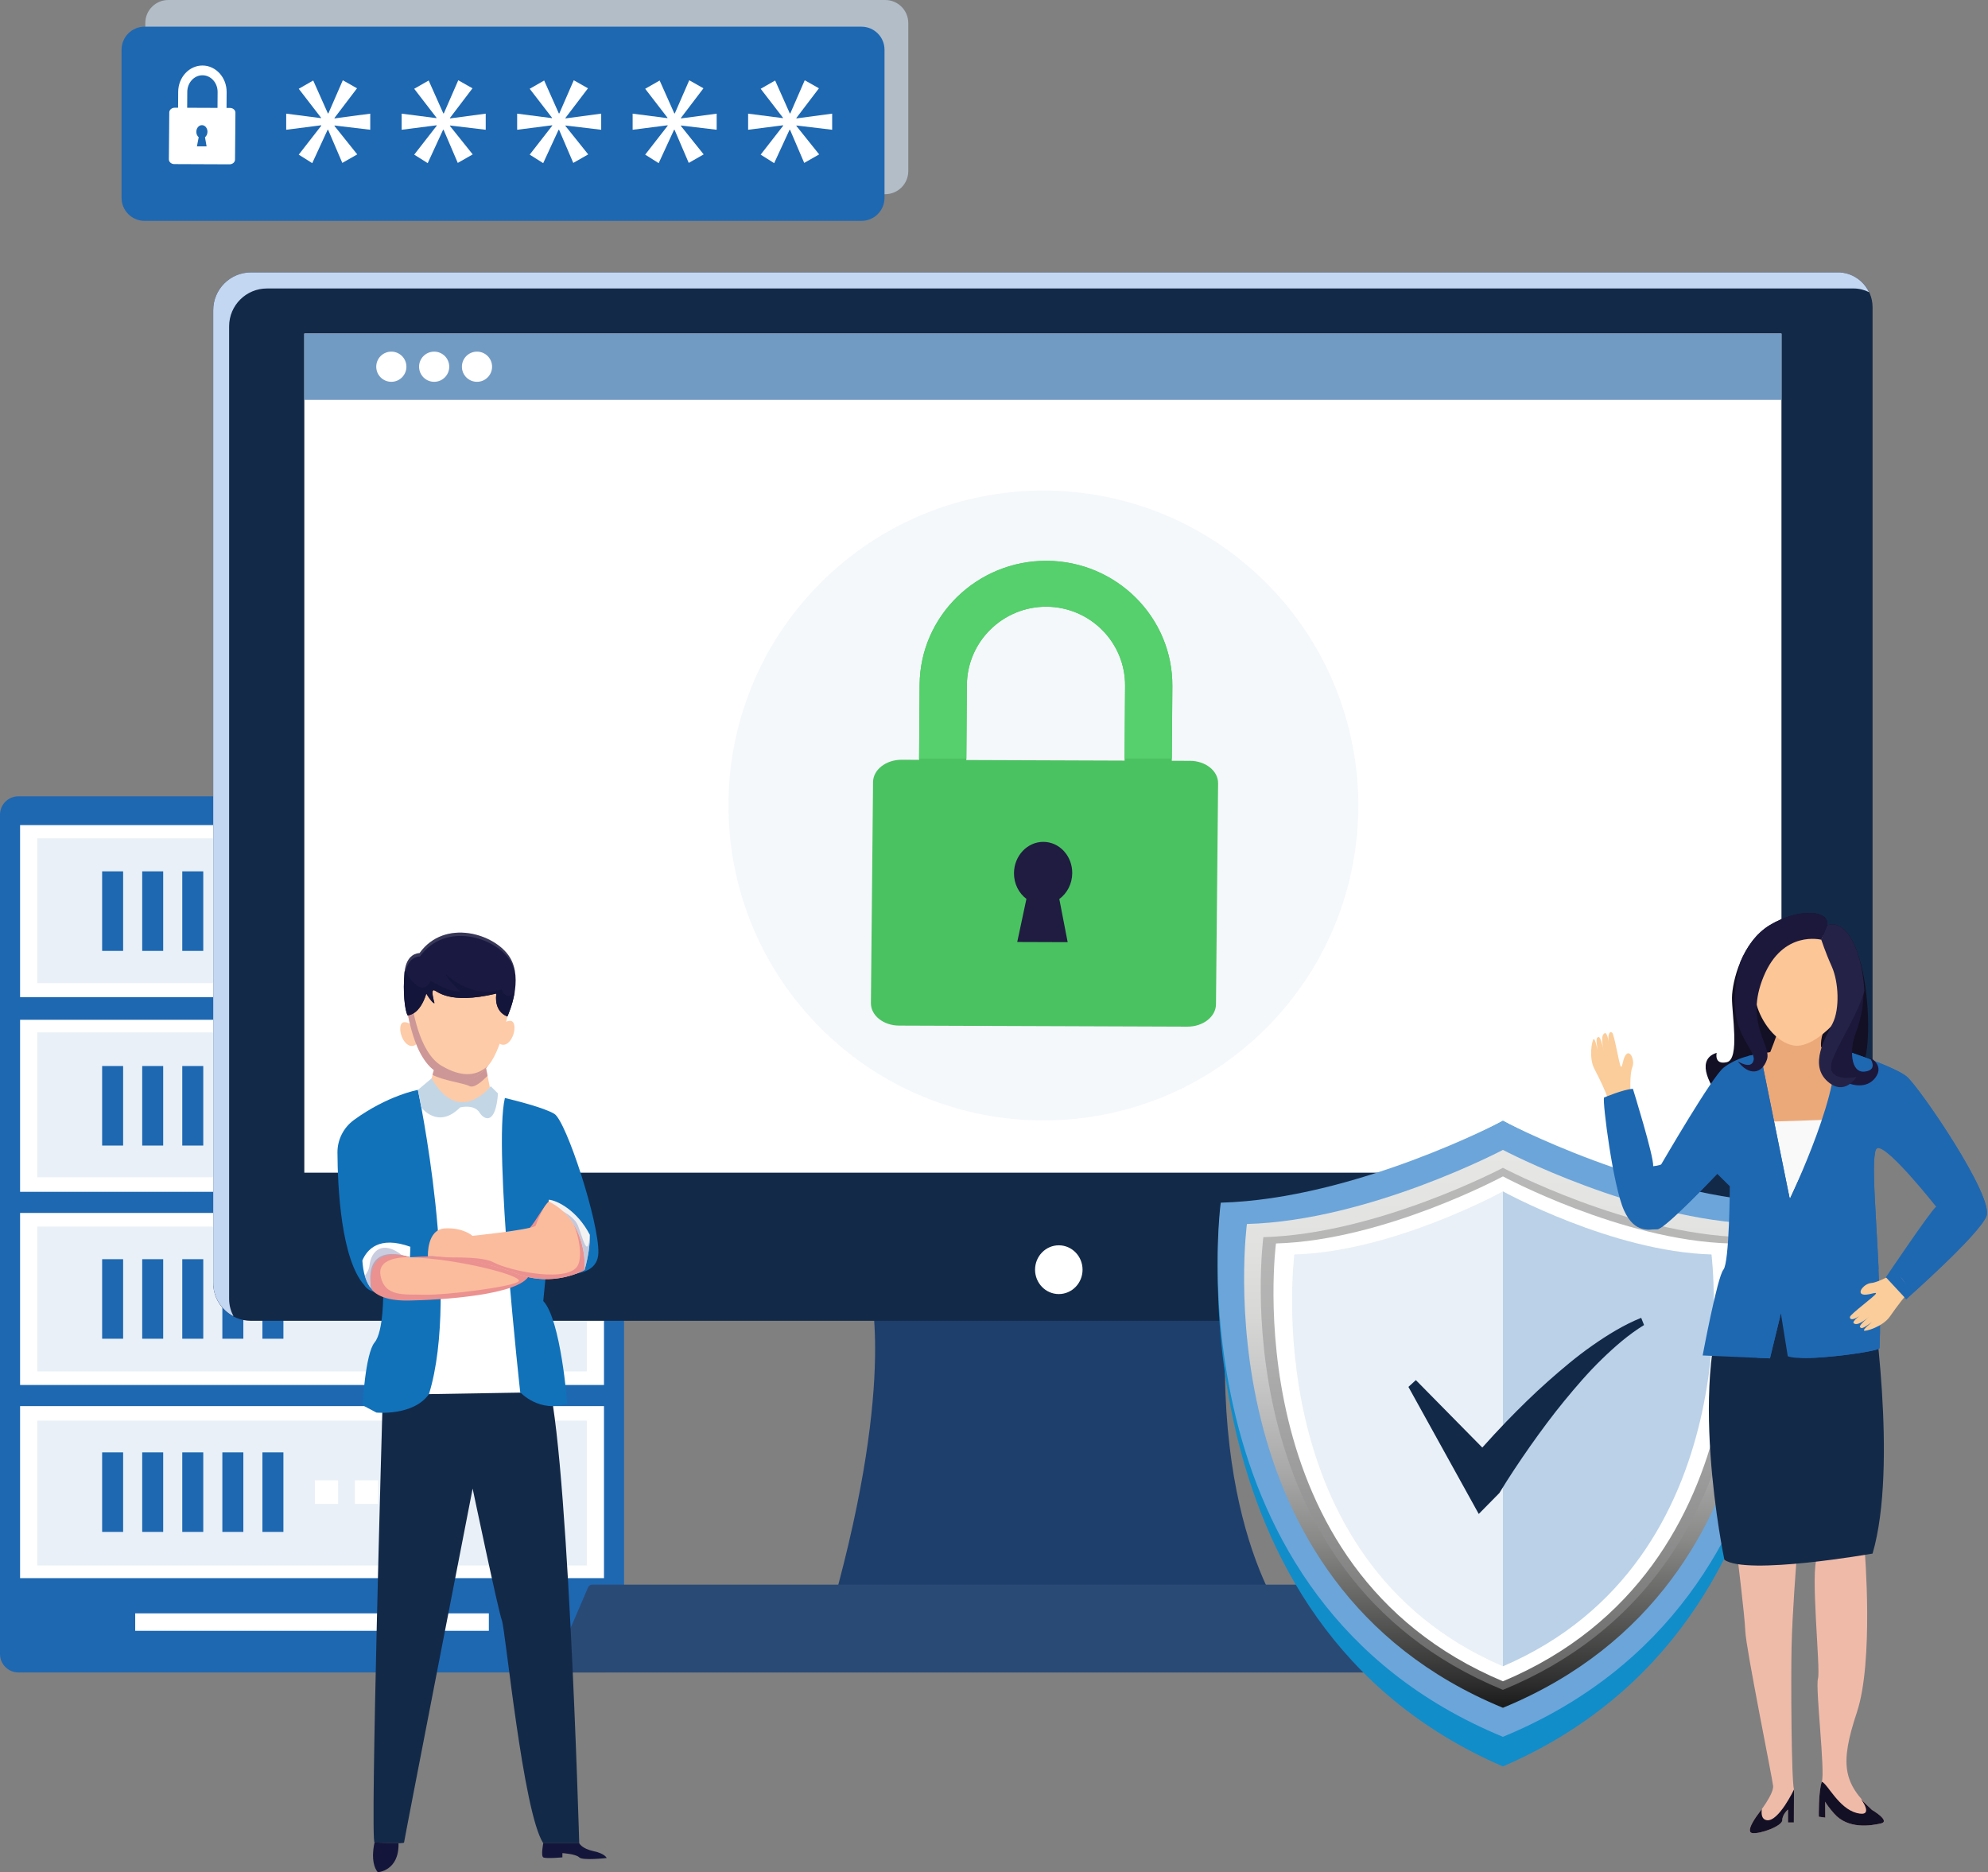 <svg width="635" height="598" viewBox="0 0 635 598" fill="none" xmlns="http://www.w3.org/2000/svg">
<rect x="0" y="0" width="635" height="598" fill="#808080" stroke="none"/>
<path d="M282.755 0H53.773C49.708 0 46.412 3.296 46.412 7.361V54.662C46.412 58.727 49.708 62.023 53.773 62.023H282.755C286.82 62.023 290.116 58.727 290.116 54.662V7.361C290.116 3.296 286.82 0 282.755 0Z" fill="#B2BDC8"/>
<path d="M46.179 8.525H275.167C279.227 8.525 282.528 11.82 282.528 15.886V63.192C282.528 67.252 279.232 70.547 275.172 70.547H46.184C42.124 70.547 38.823 67.252 38.823 63.186V15.88C38.823 11.82 42.118 8.52 46.184 8.52L46.179 8.525Z" fill="#1E68B2"/>
<path d="M114.032 28.213L106.847 37.663V37.819L118.263 36.303V41.445L106.847 40.084V40.239L114.109 49.313L109.34 52.034L104.803 41.445H104.653L99.734 52.111L95.425 49.39L102.61 40.162V40.012L91.416 41.445V36.303L102.538 37.736V37.586L95.425 28.358L100.044 25.714L104.731 36.225H104.886L109.5 25.631L114.037 28.207L114.032 28.213Z" fill="white"/>
<path d="M150.914 28.213L143.729 37.663V37.819L155.146 36.303V41.445L143.729 40.084V40.239L150.992 49.313L146.222 52.034L141.686 41.445H141.536L136.616 52.111L132.307 49.39L139.492 40.162V40.012L128.293 41.445V36.303L139.415 37.736V37.586L132.302 28.358L136.922 25.714L141.608 36.225H141.763L146.378 25.631L150.914 28.207V28.213Z" fill="white"/>
<path d="M187.802 28.213L180.617 37.663V37.819L192.033 36.303V41.445L180.617 40.084V40.239L187.88 49.313L183.115 52.034L178.574 41.445H178.424L173.504 52.111L169.195 49.39L176.38 40.162V40.012L165.186 41.445V36.303L176.308 37.736V37.586L169.195 28.358L173.814 25.714L178.501 36.225H178.656L183.27 25.631L187.807 28.207L187.802 28.213Z" fill="white"/>
<path d="M224.685 28.213L217.499 37.663V37.819L228.916 36.303V41.445L217.499 40.084V40.239L224.762 49.313L219.998 52.034L215.456 41.445H215.311L210.392 52.111L206.083 49.39L213.268 40.162V40.012L202.074 41.445V36.303L213.196 37.736V37.586L206.083 28.358L210.702 25.714L215.389 36.225H215.544L220.158 25.631L224.7 28.207L224.685 28.213Z" fill="white"/>
<path d="M261.572 28.213L254.387 37.663V37.819L265.804 36.303V41.445L254.387 40.084V40.239L261.65 49.313L256.88 52.034L252.344 41.445H252.199L247.28 52.111L242.971 49.39L250.156 40.162V40.012L238.962 41.445V36.303L250.083 37.736V37.586L242.971 28.358L247.59 25.714L252.277 36.225H252.432L257.046 25.631L261.582 28.207L261.572 28.213Z" fill="white"/>
<path d="M69.819 38.3L59.391 38.233C58.18 38.228 57.197 37.142 57.208 35.812L57.249 29.32C57.28 24.846 60.627 21.23 64.714 21.256C68.8 21.282 72.1 24.944 72.075 29.413L72.033 35.905C72.023 37.235 71.03 38.306 69.819 38.295V38.3ZM59.453 35.781L69.793 35.848L69.835 29.403C69.856 26.284 67.554 23.734 64.703 23.713C61.853 23.692 59.52 26.216 59.499 29.336L59.458 35.781H59.453Z" fill="white"/>
<path d="M69.814 38.631L59.385 38.564C57.994 38.554 56.871 37.323 56.877 35.812L56.918 29.32C56.949 24.665 60.446 20.904 64.708 20.93C68.976 20.956 72.421 24.768 72.39 29.419L72.349 35.91C72.338 37.416 71.2 38.637 69.809 38.626L69.814 38.631ZM64.713 21.582C60.803 21.556 57.601 25.027 57.575 29.32L57.534 35.812C57.528 36.961 58.361 37.897 59.396 37.902L69.824 37.969C70.859 37.974 71.702 37.048 71.712 35.9L71.754 29.408C71.78 25.115 68.624 21.602 64.713 21.576V21.582ZM70.114 36.174L59.127 36.102L59.168 29.331C59.189 26.03 61.672 23.361 64.703 23.382C67.734 23.402 70.181 26.103 70.16 29.403L70.119 36.174H70.114ZM59.779 35.455L69.467 35.517L69.509 29.398C69.529 26.46 67.372 24.054 64.698 24.039C62.029 24.023 59.841 26.398 59.82 29.336L59.779 35.455Z" fill="white"/>
<path d="M75.199 36.003C75.204 35.165 74.433 34.483 73.471 34.477L55.821 34.405C54.859 34.405 54.073 35.078 54.068 35.916L53.938 50.886C53.933 51.724 54.704 52.407 55.666 52.412L73.316 52.484C74.278 52.484 75.064 51.812 75.07 50.974L75.199 36.003ZM65.991 46.758L62.903 46.748L63.467 43.83C63.001 43.447 62.696 42.806 62.706 42.082C62.717 40.913 63.524 39.966 64.507 39.971C65.49 39.971 66.281 40.928 66.271 42.097C66.265 42.821 65.95 43.463 65.479 43.84L65.991 46.763V46.758Z" fill="white"/>
<path d="M5.871 254.333H193.46C196.704 254.333 199.331 256.966 199.331 260.204V528.303C199.331 531.547 196.698 534.175 193.46 534.175H5.871C2.628 534.175 0 531.542 0 528.303V260.204C0 256.961 2.633 254.333 5.871 254.333Z" fill="#1E68B2"/>
<path d="M156.148 515.304H43.188V520.881H156.148V515.304Z" fill="white"/>
<path d="M192.922 325.719H6.414V380.665H192.922V325.719Z" fill="white"/>
<path d="M187.439 329.755H11.903V376.016H187.439V329.755Z" fill="#1E68B2" fill-opacity="0.1"/>
<path d="M177.285 353.192C177.285 360.263 171.625 365.995 164.647 365.995C157.669 365.995 152.01 360.263 152.01 353.192C152.01 346.12 157.669 340.389 164.647 340.389C171.625 340.389 177.285 346.12 177.285 353.192Z" fill="white"/>
<path d="M39.329 340.487H32.625V365.891H39.329V340.487Z" fill="#1E68B2"/>
<path d="M52.127 340.487H45.423V365.891H52.127V340.487Z" fill="#1E68B2"/>
<path d="M64.925 340.487H58.221V365.891H64.925V340.487Z" fill="#1E68B2"/>
<path d="M77.728 340.487H71.023V365.891H77.728V340.487Z" fill="#1E68B2"/>
<path d="M90.525 340.487H83.821V365.891H90.525V340.487Z" fill="#1E68B2"/>
<path d="M107.999 349.421H100.581V356.958H107.999V349.421Z" fill="white"/>
<path d="M120.75 349.421H113.332V356.958H120.75V349.421Z" fill="white"/>
<path d="M133.491 349.421H126.078V356.958H133.491V349.421Z" fill="white"/>
<path d="M192.922 263.535H6.414V318.482H192.922V263.535Z" fill="white"/>
<path d="M187.439 267.755H11.903V314.016H187.439V267.755Z" fill="#1E68B2" fill-opacity="0.1"/>
<path d="M177.285 291.008C177.285 298.08 171.625 303.811 164.647 303.811C157.669 303.811 152.01 298.08 152.01 291.008C152.01 283.937 157.669 278.206 164.647 278.206C171.625 278.206 177.285 283.937 177.285 291.008Z" fill="white"/>
<path d="M39.329 278.309H32.625V303.713H39.329V278.309Z" fill="#1E68B2"/>
<path d="M52.127 278.309H45.423V303.713H52.127V278.309Z" fill="#1E68B2"/>
<path d="M64.925 278.309H58.221V303.713H64.925V278.309Z" fill="#1E68B2"/>
<path d="M77.728 278.309H71.023V303.713H77.728V278.309Z" fill="#1E68B2"/>
<path d="M90.525 278.309H83.821V303.713H90.525V278.309Z" fill="#1E68B2"/>
<path d="M107.999 287.238H100.581V294.774H107.999V287.238Z" fill="white"/>
<path d="M120.75 287.238H113.332V294.774H120.75V287.238Z" fill="white"/>
<path d="M133.491 287.238H126.078V294.774H133.491V287.238Z" fill="white"/>
<path d="M192.922 387.415H6.414V442.361H192.922V387.415Z" fill="white"/>
<path d="M187.439 391.755H11.903V438.016H187.439V391.755Z" fill="#1E68B2" fill-opacity="0.1"/>
<path d="M177.285 414.889C177.285 421.96 171.625 427.691 164.647 427.691C157.669 427.691 152.01 421.96 152.01 414.889C152.01 407.817 157.669 402.086 164.647 402.086C171.625 402.086 177.285 407.817 177.285 414.889Z" fill="#1E68B2"/>
<path d="M39.329 402.184H32.625V427.588H39.329V402.184Z" fill="#1E68B2"/>
<path d="M52.127 402.184H45.423V427.588H52.127V402.184Z" fill="#1E68B2"/>
<path d="M64.925 402.184H58.221V427.588H64.925V402.184Z" fill="#1E68B2"/>
<path d="M77.728 402.184H71.023V427.588H77.728V402.184Z" fill="#1E68B2"/>
<path d="M90.525 402.184H83.821V427.588H90.525V402.184Z" fill="#1E68B2"/>
<path d="M107.999 411.117H100.581V418.654H107.999V411.117Z" fill="#1E68B2"/>
<path d="M120.75 411.117H113.332V418.654H120.75V411.117Z" fill="#1E68B2"/>
<path d="M133.491 411.117H126.078V418.654H133.491V411.117Z" fill="#1E68B2"/>
<path d="M192.922 449.112H6.414V504.058H192.922V449.112Z" fill="white"/>
<path d="M187.439 453.755H11.903V500.016H187.439V453.755Z" fill="#1E68B2" fill-opacity="0.1"/>
<path d="M164.647 489.388C171.627 489.388 177.285 483.656 177.285 476.585C177.285 469.514 171.627 463.782 164.647 463.782C157.668 463.782 152.01 469.514 152.01 476.585C152.01 483.656 157.668 489.388 164.647 489.388Z" fill="white"/>
<path d="M39.329 463.886H32.625V489.29H39.329V463.886Z" fill="#1E68B2"/>
<path d="M52.127 463.886H45.423V489.29H52.127V463.886Z" fill="#1E68B2"/>
<path d="M64.925 463.886H58.221V489.29H64.925V463.886Z" fill="#1E68B2"/>
<path d="M77.728 463.886H71.023V489.29H77.728V463.886Z" fill="#1E68B2"/>
<path d="M90.525 463.886H83.821V489.29H90.525V463.886Z" fill="#1E68B2"/>
<path d="M107.999 472.814H100.581V480.351H107.999V472.814Z" fill="white"/>
<path d="M120.75 472.814H113.332V480.351H120.75V472.814Z" fill="white"/>
<path d="M133.491 472.814H126.078V480.351H133.491V472.814Z" fill="white"/>
<path d="M277.825 411.931C277.825 411.931 286.723 442.463 263.846 520.169H412.555C412.555 520.169 385.863 489.638 392.216 411.931H277.819H277.825Z" fill="#1E3F6C"/>
<path d="M122.544 106.554H543.682C557.673 106.554 569.028 117.909 569.028 131.9V378.914H97.197V131.9C97.197 117.909 108.553 106.554 122.544 106.554Z" fill="#F3A7CA"/>
<path d="M598.128 421.866H80.187C73.512 421.866 68.098 416.458 68.098 409.783V99.088C68.098 92.414 73.507 87.005 80.181 87.005H587.03C593.16 87.005 598.128 91.973 598.128 98.103V421.872V421.866Z" fill="#132948"/>
<path d="M73.186 414.917V104.222C73.186 97.548 78.594 92.139 85.269 92.139H592.117C593.882 92.139 595.526 92.586 597.01 93.319C595.223 89.595 591.447 87 587.036 87H80.187C73.513 87 68.104 92.408 68.104 99.083V409.777C68.104 414.412 70.745 418.389 74.572 420.417C73.719 418.761 73.186 416.905 73.186 414.911V414.917Z" fill="#C3D7F2"/>
<path d="M97.203 106.554V374.554H569.029V112.278V106.554H97.203Z" fill="white"/>
<path d="M187.858 506.975L176.967 532.281C176.577 533.186 177.242 534.2 178.227 534.2H481.645C482.631 534.2 483.295 533.192 482.906 532.281L472.014 506.975C471.797 506.471 471.304 506.144 470.754 506.144H189.119C188.568 506.144 188.076 506.471 187.858 506.975Z" fill="#2A4A76"/>
<path d="M345.786 405.538C345.786 409.84 342.389 413.324 338.201 413.324C334.012 413.324 330.615 409.835 330.615 405.538C330.615 401.241 334.012 397.751 338.201 397.751C342.389 397.751 345.786 401.241 345.786 405.538Z" fill="white"/>
<path d="M404.412 328.412C443.7 289.124 443.7 225.425 404.412 186.137C365.124 146.849 301.425 146.849 262.137 186.137C222.849 225.425 222.849 289.124 262.137 328.412C301.425 367.7 365.124 367.7 404.412 328.412Z" fill="#1E68B2" fill-opacity="0.05"/>
<path d="M353.633 263.333H308.663V313.774H353.633V263.333Z" fill="#201C41"/>
<path d="M380.073 243.009L374.297 242.989L374.468 219.158C374.623 197.212 356.645 179.25 334.39 179.121C312.134 178.992 293.898 196.737 293.743 218.682L293.573 242.689L288.009 242.668C282.993 242.648 278.901 245.84 278.865 249.798L278.183 320.386C278.147 324.343 282.177 327.562 287.193 327.577L379.262 327.913C384.278 327.929 388.369 324.741 388.406 320.784L389.082 250.19C389.119 246.238 385.089 243.015 380.073 242.999V243.009ZM334.286 193.787C348.219 193.87 359.471 205.209 359.373 219.07L359.202 242.937L308.663 242.751L308.838 218.776C308.937 204.915 320.354 193.71 334.286 193.787ZM341.028 300.931L324.92 300.874L327.855 287.101C325.427 285.293 323.851 282.266 323.882 278.846C323.934 273.329 328.144 268.87 333.284 268.891C338.419 268.912 342.542 273.396 342.49 278.913C342.459 282.338 340.821 285.35 338.362 287.143L341.033 300.936L341.028 300.931Z" fill="#4BC261"/>
<path d="M334.39 179.121C312.135 178.992 293.899 196.737 293.744 218.683L293.573 242.276H308.668L308.839 218.77C308.937 204.91 320.354 193.705 334.287 193.782C348.219 193.865 359.471 205.21 359.373 219.065L359.208 242.271H374.303L374.468 219.153C374.623 197.207 356.645 179.25 334.39 179.116V179.121Z" fill="#55D06C"/>
<path d="M569.029 127.707H97.203V106.554H569.029V127.707Z" fill="#729BC4"/>
<path d="M124.996 121.948C127.657 121.948 129.814 119.791 129.814 117.13C129.814 114.469 127.657 112.312 124.996 112.312C122.335 112.312 120.178 114.469 120.178 117.13C120.178 119.791 122.335 121.948 124.996 121.948Z" fill="white"/>
<path d="M138.678 121.949C141.339 121.949 143.496 119.791 143.496 117.13C143.496 114.469 141.339 112.312 138.678 112.312C136.017 112.312 133.859 114.469 133.859 117.13C133.859 119.791 136.017 121.949 138.678 121.949Z" fill="white"/>
<path d="M152.359 121.949C155.02 121.949 157.178 119.791 157.178 117.13C157.178 114.469 155.02 112.312 152.359 112.312C149.698 112.312 147.541 114.469 147.541 117.13C147.541 119.791 149.698 121.949 152.359 121.949Z" fill="white"/>
<path d="M156.326 353.794L137.176 353.153C136.441 353.127 135.919 352.433 136.09 351.725L139.659 337.143C139.788 336.61 140.274 336.242 140.823 336.263L153.331 336.186C153.884 336.206 154.345 336.61 154.433 337.158L157.505 352.465C157.624 353.184 157.055 353.83 156.326 353.804V353.794Z" fill="#FDCBA7"/>
<path d="M154.438 337.148C154.355 336.646 153.931 336.274 153.429 336.258L147.667 336.067L141.34 335.855C140.838 335.839 140.394 336.175 140.275 336.661L138.474 342.222L138.159 343.298C141.164 345.026 148.298 345.988 149.87 346.862C151.391 347.7 153.822 345.517 155.736 343.629L154.438 337.153V337.148Z" fill="#CD9797"/>
<path d="M130.787 326.936C130.787 326.936 128.046 325.281 127.854 328.281C127.663 331.282 130.131 335.218 132.603 333.78C135.076 332.342 130.793 326.936 130.793 326.936H130.787Z" fill="#FDCBA7"/>
<path d="M161.339 326.538C161.339 326.538 164.034 324.811 164.308 327.801C164.587 330.79 162.228 334.799 159.714 333.429C157.2 332.058 161.333 326.538 161.333 326.538H161.339Z" fill="#FDCBA7"/>
<path d="M129.541 318.882C129.541 318.882 131.025 337.215 139.499 342.155C148.075 347.157 153.005 344.416 156.605 339.507C160.206 334.598 163.351 321.143 162.523 319.084C161.695 317.02 132.965 312.675 129.541 318.882Z" fill="#FDCBA7"/>
<path d="M141.092 340.438C133.586 336.061 131.563 321.169 131.196 317.832C130.327 318.117 129.743 318.458 129.541 318.877C129.541 318.877 131.103 337.536 139.576 342.476C147.661 347.193 152.431 344.7 155.974 340.319C152.581 343.459 148.034 344.483 141.092 340.438Z" fill="#CD9797"/>
<path d="M130.224 324.298C130.674 324.283 134.093 323.957 136.126 317.506C136.147 317.444 136.229 317.434 136.26 317.491C136.581 318.034 137.74 319.938 138.655 320.429C138.712 320.46 138.78 320.403 138.764 320.341C138.542 319.57 137.626 316.208 138.557 316.27C139.602 316.337 143.021 321.014 158.457 317.367C158.509 317.356 158.561 317.398 158.55 317.449C158.416 318.236 157.816 322.922 161.995 324.645C162.032 324.66 162.078 324.645 162.094 324.609C162.518 323.672 167.282 312.871 162.808 305.712C158.131 298.227 142.085 293.24 134.021 304.403C134.005 304.424 133.984 304.435 133.964 304.435C133.55 304.435 129.784 304.574 129.225 310.585C128.641 316.896 129.318 322.534 130.156 324.252C130.172 324.278 130.198 324.293 130.229 324.293L130.224 324.298Z" fill="#1A1941"/>
<g opacity="0.19">
<path d="M129.349 311.656C129.908 305.645 133.674 305.5 134.088 305.505C134.114 305.505 134.134 305.495 134.145 305.474C142.209 294.311 158.255 299.298 162.932 306.783C163.847 308.247 164.375 309.866 164.634 311.521C164.452 309.499 163.915 307.497 162.802 305.717C158.126 298.232 142.08 293.246 134.015 304.409C134 304.429 133.979 304.44 133.958 304.44C133.545 304.44 129.779 304.579 129.22 310.59C128.848 314.61 128.987 318.36 129.355 320.993C129.091 318.458 129.024 315.158 129.349 311.656Z" fill="#BBBAB9"/>
</g>
<path d="M161.99 324.65C162.026 324.666 162.073 324.65 162.089 324.614C162.316 324.117 163.775 320.817 164.411 316.761C161.514 320.16 160.221 315.991 160.221 315.991C150.486 319.275 142.411 311.149 142.411 311.149C143.047 313.166 147.041 316.611 147.041 316.611C143.735 317.211 137.6 313.259 137.6 313.259C134.926 318.432 131.196 313.285 129.293 309.949C129.261 310.156 129.236 310.368 129.215 310.59C128.63 316.901 129.308 322.539 130.146 324.257C130.162 324.283 130.187 324.298 130.218 324.298C130.669 324.283 134.088 323.957 136.121 317.506C136.141 317.444 136.224 317.434 136.255 317.491C136.576 318.034 137.735 319.937 138.65 320.429C138.707 320.46 138.774 320.403 138.759 320.341C138.536 319.57 137.621 316.208 138.552 316.27C139.597 316.337 143.016 321.013 158.452 317.367C158.504 317.356 158.555 317.398 158.545 317.449C158.411 318.236 157.811 322.922 161.99 324.645V324.65Z" fill="#14153A"/>
<path d="M122.164 449.43C122.164 449.43 118.171 588.487 119.64 588.487C121.109 588.487 129.065 589.03 129.065 588.487C129.065 587.944 150.967 475.45 150.967 475.45C150.967 475.45 159.171 514.577 160.314 517.567C161.457 520.557 167.054 578.917 173.531 588.73H185.015C185.015 588.73 181.151 452.544 174.121 438.226L121.704 442.028L122.164 449.43Z" fill="#132948"/>
<path d="M137.859 344.643L133.488 348.109C133.488 348.109 122.563 351.616 109.899 363.1C109.899 363.1 106.599 397.21 116.609 408.399C116.609 408.399 119.836 410.928 124.44 410.633C124.44 410.633 124.59 426.954 121.642 430.487C118.698 434.02 118.285 446.145 118.285 446.145L121.083 448.944C121.083 448.944 130.617 452.373 135.624 445.307L169.18 444.748C169.18 444.748 171.529 450.227 180.364 446.983C180.364 446.983 177.85 421.274 172.253 415.382L173.37 404.757C173.37 404.757 189.153 408.254 189.448 398.534C189.743 388.814 179.433 359.572 175.605 357.218C171.777 354.865 160.278 350.457 160.278 350.457L156.745 346.924C156.745 346.924 146.689 361.719 137.854 344.638L137.859 344.643Z" fill="white"/>
<path d="M177.064 355.765C173.877 353.804 164.37 351.435 161.271 350.696C157.479 366.757 166.17 444.697 166.17 444.697C166.17 444.697 172.351 451.468 181.187 448.23C181.187 448.23 179.128 421.435 173.531 415.543L174.415 406.413C174.415 406.413 190.834 409.935 191.129 400.221C191.424 390.501 180.897 358.119 177.069 355.765H177.064Z" fill="#1172BA"/>
<path d="M116.402 410.54C116.402 410.54 117.798 413.189 122.402 412.894C122.402 412.894 122.588 425.262 119.64 428.795C116.697 432.328 115.812 448.82 115.812 448.82L120.23 451.173C120.23 451.173 132.008 452.353 137.016 445.281C147.175 412.372 133.483 348.104 133.483 348.104C133.483 348.104 123.845 349.857 113.07 357.705C109.739 360.131 107.768 363.995 107.789 368.112C107.851 379.213 108.927 402.176 116.402 410.53V410.54Z" fill="#1172BA"/>
<path d="M146.953 353.716C146.953 353.716 151.37 352.563 153.134 355.304C154.903 358.051 158.359 359.008 159.062 349.252L156.745 346.935C156.745 346.935 146.766 359.955 137.854 344.436L133.483 348.109L134.579 353.716C134.579 353.716 139.887 360.865 146.958 353.716H146.953Z" fill="#C3D6E6"/>
<path d="M119.64 588.487C119.64 588.487 118.021 594.736 120.669 598C120.669 598 127.518 597.602 127.296 588.73L119.64 588.487Z" fill="#14153A"/>
<path d="M173.531 588.725C173.531 588.725 172.719 592.765 173.531 593.241C174.343 593.717 179.64 593.241 179.64 593.241V591.881C179.64 591.881 183.985 592.155 185.015 593.241C186.044 594.327 193.777 593.453 193.777 593.453C193.777 593.453 193.338 592.056 189.582 591.26C185.827 590.458 185.02 588.73 185.02 588.73H173.536L173.531 588.725Z" fill="#14153A"/>
<path d="M130.938 401.586C130.938 401.586 131 400.96 131.082 398.224C120.97 394.561 117.157 399.217 115.74 402.621C115.998 406.314 116.811 409.495 118.574 411.59C118.574 411.59 116.019 397.231 130.932 401.586H130.938Z" fill="white"/>
<path d="M175.243 383.9C173.474 385.535 171.208 389.88 169.377 392.011C169.377 392.011 164.313 401.022 149.094 401.095C133.876 401.172 130.943 401.586 130.943 401.586C130.943 401.586 115.947 395.73 118.585 411.59C118.585 411.59 120.457 415.558 130.446 415.398C140.435 415.237 166.258 413.732 169.108 407.219C171.56 401.617 175.797 393.708 180.302 391.442C178 389.14 176.366 385.519 175.254 383.9H175.243Z" fill="#EB9190"/>
<path d="M186.737 405.605C186.737 405.605 176.888 411.415 164.83 406.733C152.772 402.052 139.421 401.064 136.685 401.281C136.685 401.281 136.235 392.653 142.127 392.347C148.019 392.042 150.921 394.722 150.921 394.722C150.921 394.722 168.56 392.932 171.064 391.566C171.064 391.566 173.391 385.173 175.393 383.693C177.292 382.286 189.298 392.927 186.737 405.605Z" fill="#FBBC9D"/>
<path d="M130.938 401.586C130.938 401.586 120.364 400.934 121.539 407.369C122.832 414.451 129.267 413.334 135.64 413.535C142.013 413.737 164.742 410.949 165.71 409.159C166.677 407.369 146.203 402.031 130.932 401.581L130.938 401.586Z" fill="#FBBC9D"/>
<path d="M183.168 390.801C185.004 395.27 185.93 400.619 184.756 403.764C182.397 410.059 162.854 405.998 157.687 403.215C154.34 401.415 146.156 401.612 141.061 401.643C146.399 402.052 155.333 403.221 163.594 406.267C163.992 406.412 164.391 406.562 164.789 406.717C164.804 406.723 164.82 406.728 164.835 406.733C167.474 407.757 170.003 408.28 172.352 408.471C173.024 408.523 173.676 408.554 174.317 408.559C174.954 408.559 175.574 408.543 176.18 408.507C176.48 408.487 176.78 408.466 177.069 408.435C177.943 408.352 178.771 408.228 179.552 408.083C180.07 407.985 180.566 407.876 181.042 407.757C181.989 407.524 182.832 407.261 183.566 407.002C183.934 406.873 184.27 406.743 184.58 406.619C185.967 406.06 186.748 405.605 186.748 405.605C187.27 400.376 185.491 394.97 183.178 390.801H183.168Z" fill="#EB9190"/>
<path d="M188.403 394.396C184.332 386.523 177.778 383.31 175.279 383.197C175.254 383.548 175.238 383.75 175.238 383.75C188.056 389.983 186.737 405.6 186.737 405.6C187.984 401.1 188.434 397.608 188.403 394.391V394.396Z" fill="#F3F2F3"/>
<path opacity="0.61" d="M184.591 391.39C183.825 389.502 181.699 387.961 179.909 386.942C187.694 394.147 186.737 405.605 186.737 405.605C187.984 401.105 188.434 397.613 188.403 394.396C187.772 402.859 186.003 394.866 184.591 391.39Z" fill="#A7AECB"/>
<path opacity="0.61" d="M128.589 401.033C122.133 395.854 118.549 399.61 118.037 404.085C117.866 405.595 117.116 406.692 116.547 407.514C117.007 409.113 117.659 410.504 118.58 411.59C118.58 411.59 116.309 398.813 128.589 401.033Z" fill="#A7AECB"/>
<path d="M570.185 385.393C527.255 384.153 480.057 358 480.057 358C480.057 358 432.858 384.153 389.929 385.393C389.929 385.393 372.883 517.949 480.057 564.195C587.227 517.945 570.185 385.393 570.185 385.393Z" fill="#118DCA"/>
<path d="M570.185 384.135C527.255 382.953 480.057 358 480.057 358C480.057 358 432.858 382.953 389.929 384.135C389.929 384.135 372.883 510.61 480.057 554.736C587.227 510.607 570.185 384.135 570.185 384.135Z" fill="#6CA5D9"/>
<path d="M561.827 390.944C522.879 389.875 480.057 367.274 480.057 367.274C480.057 367.274 437.234 389.875 398.287 390.944C398.287 390.944 382.822 505.495 480.057 545.466C577.288 505.499 561.827 390.944 561.827 390.944Z" fill="url(#paint0_linear_0_5554)"/>
<path opacity="0.54" d="M556.573 395.15C520.127 394.148 480.057 373 480.057 373C480.057 373 439.987 394.148 403.54 395.15C403.54 395.15 389.07 502.341 480.057 539.743C571.04 502.341 556.573 395.15 556.573 395.15Z" fill="#939393"/>
<path d="M552.552 397.16C518.024 396.191 480.06 375.739 480.06 375.739C480.06 375.739 442.097 396.194 407.568 397.16C407.568 397.16 393.858 500.832 480.06 537.005C566.263 500.832 552.552 397.16 552.552 397.16Z" fill="white"/>
<path d="M546.67 400.677C514.941 399.764 480.057 380.527 480.057 380.527C480.057 380.527 445.173 399.764 413.443 400.677C413.443 400.677 400.844 498.193 480.057 532.217C559.266 498.193 546.67 400.677 546.67 400.677Z" fill="#1E68B2" fill-opacity="0.1"/>
<path d="M480.057 380.527V532.217C559.266 498.193 546.67 400.677 546.67 400.677C514.944 399.764 480.06 380.527 480.057 380.527Z" fill="#1E68B2" fill-opacity="0.23"/>
<path d="M524.215 420.916C518.681 423.147 513.52 426.333 508.561 429.807C503.585 433.281 498.939 437.227 494.364 441.276C489.796 445.339 485.42 449.641 481.14 454.063C478.533 456.777 475.993 459.53 473.471 462.346L452.248 440.804L449.876 442.974L468.712 477.009L472.338 483.559L478.924 476.87C481.946 471.866 485.367 466.754 488.805 461.849C492.275 456.93 495.859 452.088 499.649 447.464C503.439 442.853 507.336 438.307 511.563 434.208C515.779 430.102 520.219 426.237 525.135 423.214L524.218 420.913L524.215 420.916Z" fill="#132948"/>
<path d="M573.802 498.737C573.802 498.737 572.482 515.342 572.255 526.06C572.027 536.778 572.203 568.747 573.026 571.566L572.979 582.098H571.112V577.959C571.112 577.959 569.286 579.522 569.286 581.373C569.286 583.225 562.214 585.858 559.706 585.481C557.197 585.103 561.532 579.465 561.532 579.465C561.532 579.465 566.627 573.071 566.363 570.438C566.094 567.805 557.719 526.582 557.492 521.13C557.264 515.678 554.905 496.771 554.905 496.771L573.802 498.737Z" fill="#EFBBA9"/>
<path d="M583.646 295.557C583.646 295.557 589.031 292.738 593.102 303.678C597.173 314.624 597.348 331.689 595.859 337.509C595.859 337.509 607.725 350.405 597.985 358.873C597.985 358.873 584.561 373.119 583.671 376.781C583.33 375.923 577.604 365.494 568.293 364.93C558.981 364.372 536.081 340.09 548.33 336.278C548.33 336.278 547.41 340.214 551.589 339.257C555.769 338.3 553.167 323.796 553.224 318.664C553.276 313.533 556.369 300.875 565.287 295.49C574.205 290.105 584.458 290.456 583.651 295.546L583.646 295.557Z" fill="#131025"/>
<path d="M585.291 334.193C585.291 334.193 566.016 335.512 559.799 336.971C559.799 336.971 562.142 363.058 565.99 363.347C569.839 363.637 585.156 364.02 585.291 359.788C585.425 355.557 588.684 337.069 585.291 334.193Z" fill="#EBA97A"/>
<path d="M567.92 329.362C567.92 329.362 565.458 336.542 564.599 337.83C564.599 337.83 563.275 341.275 567.17 351.01C571.065 360.745 580.919 355.309 582.497 352.65C584.075 349.991 587.556 344.911 584.38 339.852C584.38 339.852 580.03 336.697 582.301 329.832C582.301 329.832 568.613 327.07 567.925 329.362H567.92Z" fill="#EBA97A"/>
<path d="M584.866 327.851C584.866 327.851 578.39 334.824 572.953 333.929C567.087 332.967 562.53 326.077 561.128 321.023C559.721 315.969 562.044 305.82 565.535 302.199C569.027 298.583 581.964 296.183 585.585 300.875C589.206 305.566 591.653 322.43 584.866 327.846V327.851Z" fill="#FCC697"/>
<path d="M520.79 348.848C520.79 348.848 520.511 343.07 521.38 340.918C522.249 338.766 520.831 335.543 519.569 336.629C518.302 337.716 518.276 341.244 517.728 340.664C517.179 340.085 515.658 330.282 514.924 329.801C514.189 329.32 513.295 330.205 513.993 333.583C513.993 333.583 513.46 329.594 512.601 329.982C511.743 330.365 511.406 331.71 512.203 335.352C512.203 335.352 511.339 331.069 510.615 331.219C509.891 331.369 509.741 331.855 510.299 335.465C510.299 335.465 509.523 331.57 509.027 331.881C508.53 332.191 507.397 337.835 509.265 341.378C511.132 344.922 513.232 349.453 513.388 350.472C513.388 350.472 519.321 351.108 520.795 348.853L520.79 348.848Z" fill="#FBCD9B"/>
<path d="M595.61 495.1C595.61 495.1 598.559 530.565 593.122 546.901C587.567 563.61 588.834 569.517 597.907 578.063C597.907 578.063 604.068 581.668 600.763 582.418C597.457 583.163 590.246 584.296 585.829 579.237C581.406 574.178 582.973 574.297 582.973 574.297L583.015 580.546L580.951 580.256C580.951 580.256 580.79 572.254 581.918 569.077C583.046 565.896 579.818 539.101 580.697 536.131C581.576 533.157 578.111 501.168 580.49 497.407C582.87 493.641 595.61 495.111 595.61 495.111V495.1Z" fill="#F0BAA9"/>
<path d="M597.892 413.467C597.892 413.467 606.396 467.927 598.13 496.212C598.13 496.212 557.854 503.31 550.793 498.178C550.793 498.178 538.093 437.619 553.364 410.198L597.892 413.462V413.467Z" fill="#132948"/>
<path d="M593.091 579.077C598.88 580.551 594.467 574.675 594.467 574.675H594.478C595.476 575.73 596.609 576.837 597.912 578.063C597.912 578.063 604.073 581.668 600.768 582.418C597.462 583.163 590.251 584.296 585.834 579.237C584.173 577.334 583.356 576.164 582.983 575.445L583.02 580.546L580.956 580.256C580.956 580.256 580.795 572.254 581.923 569.078C583.775 569.771 587.303 577.603 593.096 579.082L593.091 579.077Z" fill="#131025"/>
<path d="M559.716 585.481C557.207 585.103 561.542 579.465 561.542 579.465C561.542 579.465 562.059 578.813 562.752 577.846C562.53 579.594 562.794 581.151 564.356 581.373C568.132 581.911 573.031 571.566 573.031 571.566L572.984 582.098H571.117V577.959C571.117 577.959 569.291 579.522 569.291 581.373C569.291 583.225 562.219 585.858 559.711 585.481H559.716Z" fill="#131025"/>
<path d="M582.973 357.678L565.509 358.252L571.696 382.989C571.696 382.989 581.742 361.547 582.973 357.683V357.678Z" fill="#F9F9FA"/>
<path d="M585.29 334.193C585.29 334.193 604.968 340.338 609.112 343.923C613.255 347.508 637.076 382.342 634.49 388.488C631.898 394.633 608.874 414.947 608.874 414.947L602.382 407.953C602.382 407.953 616.881 386.439 618.433 385.415C618.433 385.415 603.287 366.208 599.79 366.72C596.293 367.232 601.476 404.611 600.359 430.595C600.313 431.676 575.834 435.105 571.044 433.186L568.846 419.483L565.349 433.864L543.856 432.933C543.856 432.933 548.542 407.829 550.487 405.527C552.427 403.22 552.531 378.892 552.531 378.892L548.517 374.924C548.517 374.924 531.881 392.584 529.418 392.584C526.956 392.584 522.233 394.26 518.736 386.579C515.239 378.897 511.831 352.091 512.348 350.555C512.348 350.555 518.607 347.901 521.581 347.777C521.581 347.777 528.311 369.42 528.053 372.493C528.053 372.493 530.386 372.234 530.644 371.852C530.903 371.469 546.96 343.68 550.581 340.99C550.581 340.99 554.921 337.271 562.302 336.63L571.686 382.994C571.686 382.994 589.941 344.704 585.28 334.203L585.29 334.193Z" fill="#1E68B2"/>
<path d="M630.408 388.493C633 382.347 609.174 347.513 605.03 343.928C602.154 341.44 591.814 337.721 585.741 335.678C585.622 335.145 585.482 334.638 585.285 334.198C585.285 334.198 604.963 340.344 609.107 343.928C613.25 347.513 637.071 382.347 634.485 388.493C631.893 394.638 608.869 414.952 608.869 414.952L607.022 412.96C612.862 407.694 628.319 393.464 630.408 388.493Z" fill="#1E68B2"/>
<path d="M569.115 380.376L558.376 337.318C559.576 337.007 560.869 336.743 562.313 336.619L571.696 382.984C570.227 384.949 569.12 380.376 569.12 380.376H569.115Z" fill="#1E68B2"/>
<path d="M596.283 430.595C597.395 404.611 592.217 367.232 595.714 366.72C596.397 366.622 597.524 367.279 598.895 368.386C597.938 373.362 599.299 388.824 600.064 405.356C598.983 406.944 598.306 407.958 598.306 407.958L600.266 410.069C600.53 417.119 600.639 424.201 600.364 430.595C600.323 431.51 582.715 434.117 574.443 433.714C583.351 433.398 596.252 431.376 596.288 430.595H596.283Z" fill="#1E68B2"/>
<path d="M525.347 392.574C527.81 392.574 544.446 374.914 544.446 374.914H548.522C544.037 379.58 531.358 392.574 529.424 392.574C528.322 392.574 526.759 392.905 525.058 392.584C525.156 392.584 525.254 392.574 525.347 392.574Z" fill="#1E68B2"/>
<path d="M566.953 423.43L568.644 420.321L565.349 433.859L561.32 433.683L566.953 423.43Z" fill="#1E68B2"/>
<path d="M605.035 406.711C605.035 406.711 600.064 409.593 597.767 409.784C595.476 409.981 593.272 412.722 594.809 413.364C596.34 414.01 599.469 412.427 599.205 413.183C598.942 413.943 590.986 419.763 590.898 420.642C590.81 421.521 591.994 421.925 594.658 419.763C594.658 419.763 591.384 422.054 592.113 422.649C592.843 423.244 594.177 422.939 597.033 420.564C597.033 420.564 593.645 423.291 594.11 423.87C594.576 424.449 595.067 424.372 598 422.225C598 422.225 594.917 424.692 595.419 424.998C595.915 425.303 601.414 423.751 603.69 420.461C605.966 417.171 609.008 413.224 609.836 412.624C609.836 412.624 607.699 406.996 605.04 406.701L605.035 406.711Z" fill="#FBCD9B"/>
<path d="M610.41 412.283C610.167 413.317 608.868 414.947 608.868 414.947L602.377 407.953L605.62 405.76" fill="#1E68B2"/>
<path d="M590.944 346.163C590.944 346.163 596.128 348.181 599.087 344.13C602.045 340.08 597.1 337.659 597.1 337.659C597.1 337.659 600.307 341.74 595.616 342.268C590.924 342.79 590.908 334.84 592.569 330.448C597.359 317.769 594.617 309.441 592.424 304.909C590.231 300.378 586.32 297.062 586.32 297.062L583.64 295.557L581.773 300.161C581.773 300.161 585.141 305.365 586.842 310.165C588.544 314.966 589.258 321.137 585.234 329.103C581.209 337.069 580.19 344.891 590.95 346.163H590.944Z" fill="#1C183C"/>
<path d="M581.773 300.161L583.64 295.557C583.64 295.557 589.02 292.738 593.096 303.678C594.493 307.439 595.222 311.95 595.512 316.491C593.66 323.304 588.43 331.162 585.575 337.84C581.975 346.266 592.941 343.99 592.941 343.99C592.941 343.99 589.279 350.234 583.796 345.444C577.769 340.173 583.056 331.441 585.368 326.873C587.68 322.306 587.313 313.657 585.115 308.748C582.916 303.833 581.773 300.161 581.773 300.161Z" fill="#242247"/>
<path d="M581.773 300.161C581.773 300.161 569.513 296.907 563.321 311.908C557.129 326.91 565.954 333.795 564.392 338.419C562.83 343.044 558.65 343.716 555.071 338.973C555.071 338.973 559.473 341.834 560.135 338.59C560.797 335.347 553.482 330.619 554.176 318.256C554.419 313.91 555.127 310.176 555.94 307.149C557.833 302.68 560.833 298.185 565.282 295.495C574.2 290.11 584.452 290.462 583.645 295.552L581.778 300.156L581.773 300.161Z" fill="#1C183C"/>
<defs>
<linearGradient id="paint0_linear_0_5554" x1="480.06" y1="367.274" x2="480.06" y2="545.466" gradientUnits="userSpaceOnUse">
<stop stop-color="#E6E6E5"/>
<stop offset="0.16" stop-color="#E2E2E1"/>
<stop offset="0.3" stop-color="#D7D7D6"/>
<stop offset="0.43" stop-color="#C4C4C4"/>
<stop offset="0.57" stop-color="#AAAAAA"/>
<stop offset="0.7" stop-color="#898988"/>
<stop offset="0.82" stop-color="#60605F"/>
<stop offset="0.95" stop-color="#303030"/>
<stop offset="1" stop-color="#1A1A1A"/>
</linearGradient>
</defs>
</svg>
